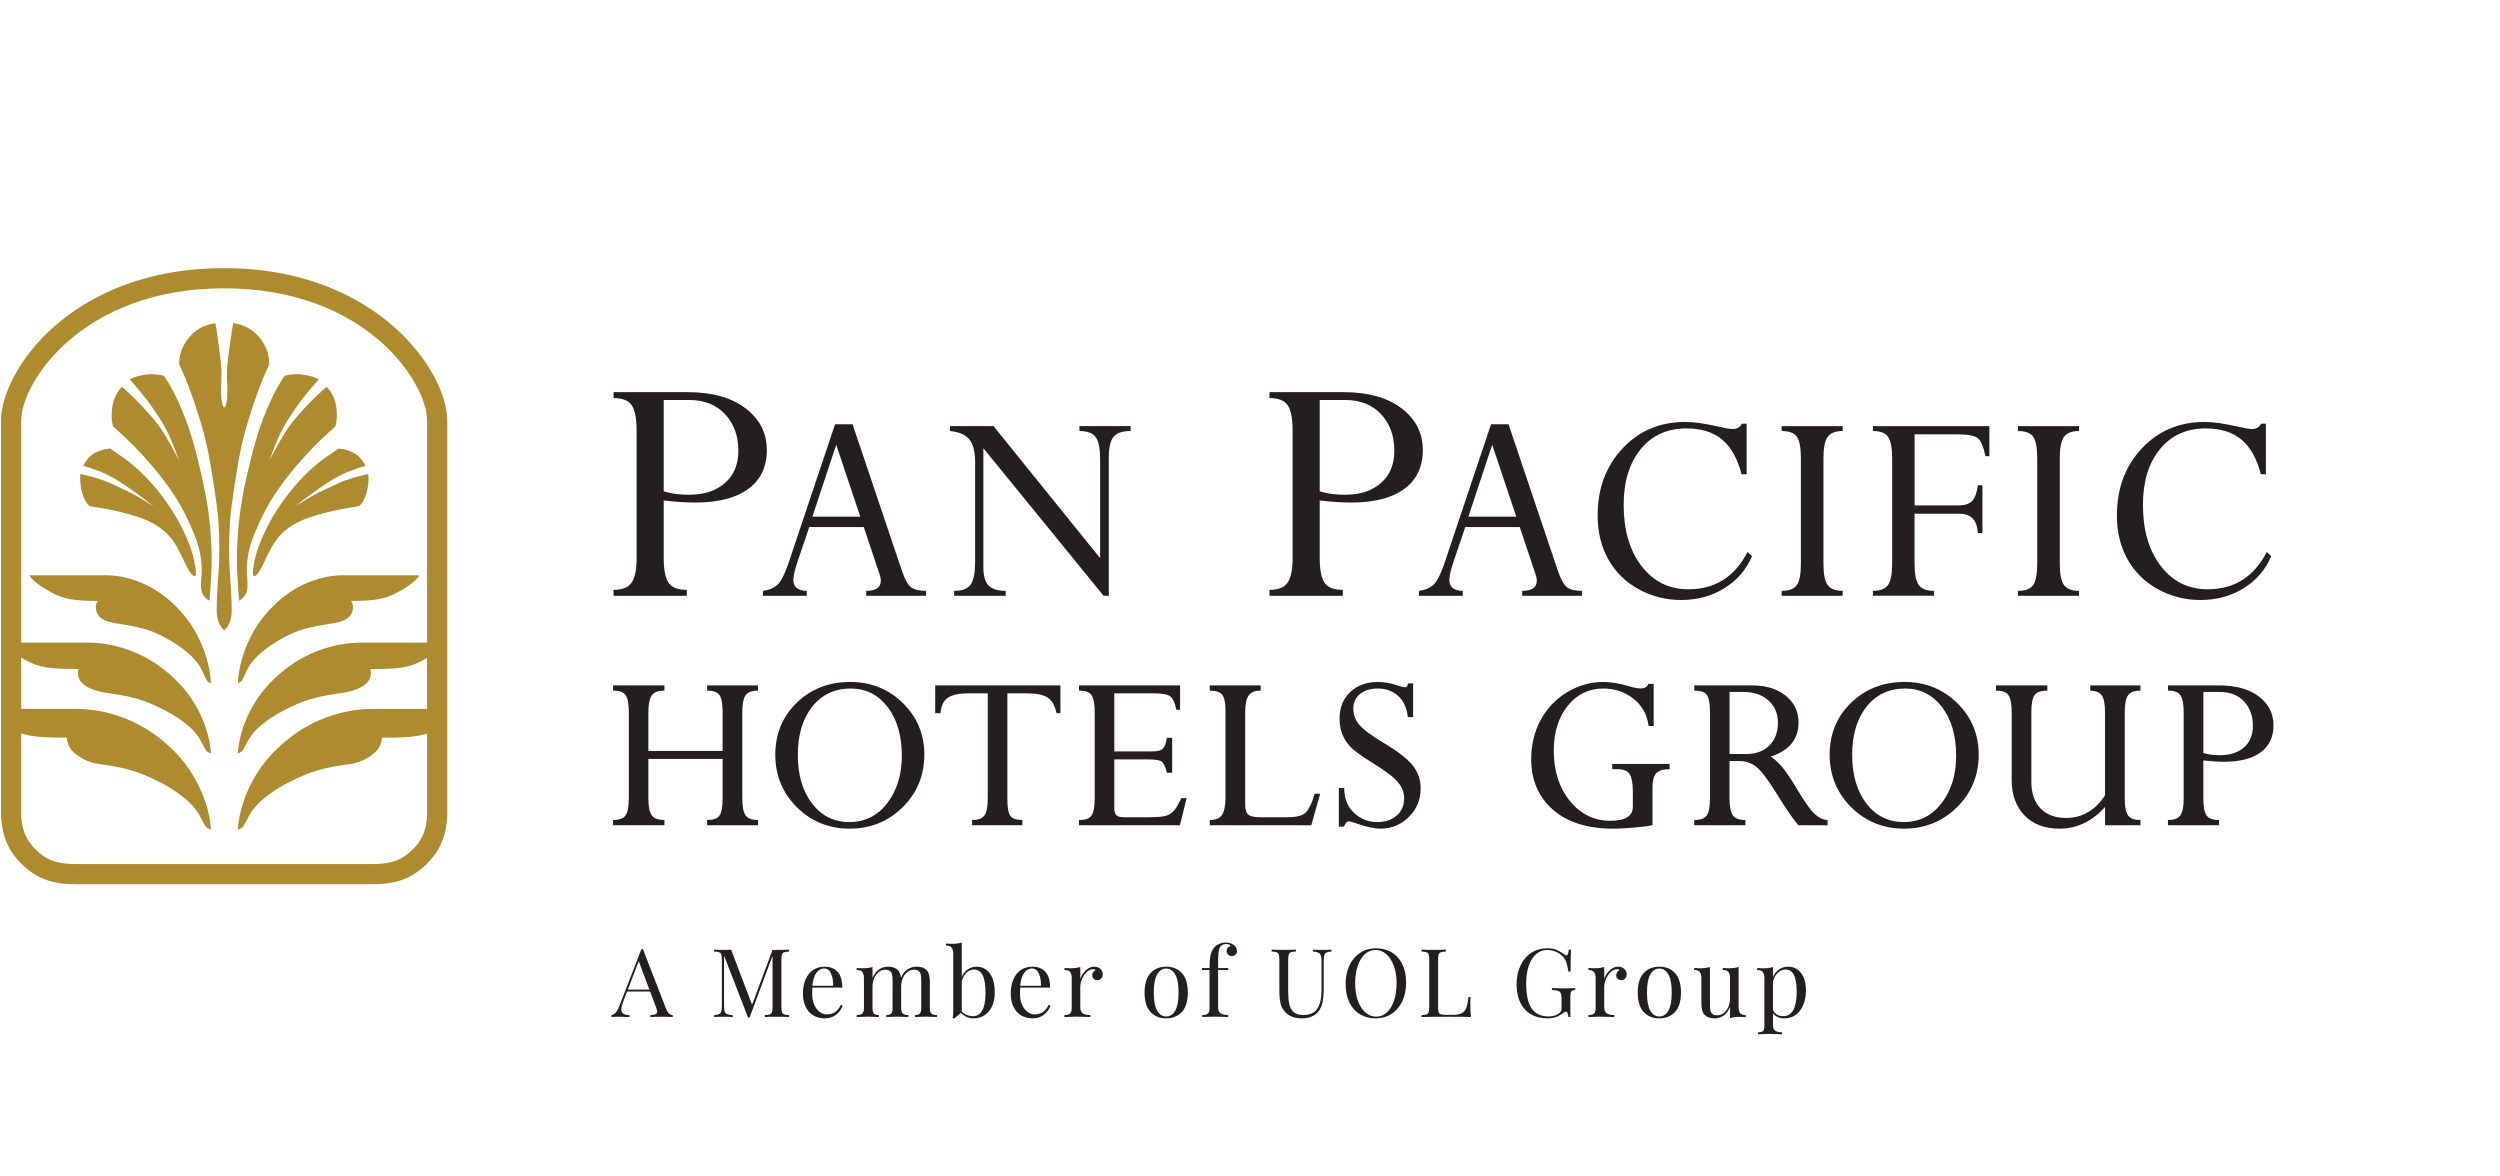 <?xml version="1.0" encoding="utf-8"?>
<!-- Generator: Adobe Illustrator 24.0.1, SVG Export Plug-In . SVG Version: 6.00 Build 0)  -->
<svg version="1.1" id="Layer_1" xmlns="http://www.w3.org/2000/svg" xmlns:xlink="http://www.w3.org/1999/xlink" x="0px" y="0px"
	 viewBox="0 0 170 80" enable-background="new 0 0 170 80" xml:space="preserve">
<g>
	<rect fill="none" width="170" height="80"/>
	<g>
		<g>
			<g>
				<path fill="#AE8B2F" d="M16.972,28.306c0.441-1.381,0.78-2.349,1.337-3.536
					c0.032-1.23-0.935-2.635-2.455-2.79c-0.109,0.577-0.411,2.708-0.418,3.172
					c-0.008,0.282,0.005,0.926,0.019,1.156c0.032,0.529-0.041,1.397-0.208,1.397
					c-0.161,0-0.24-0.868-0.208-1.397c0.014-0.23,0.027-0.874,0.02-1.156
					c-0.008-0.464-0.301-2.594-0.41-3.172c-1.52,0.155-2.495,1.56-2.464,2.79
					c0.557,1.187,0.896,2.155,1.338,3.536c0.579,1.84,0.741,2.917,1.039,4.826
					c0.271,1.774,0.354,2.644,0.351,4.382c-0.003,1.523-0.167,2.331-0.176,3.954
					c-0.013,0.321,0.05,0.71,0.207,1.004c0.087,0.169,0.181,0.294,0.302,0.377
					c0.122-0.083,0.213-0.208,0.302-0.377c0.155-0.293,0.22-0.683,0.207-1.004
					c-0.009-1.623-0.173-2.43-0.176-3.954c-0.003-1.738,0.081-2.609,0.351-4.382
					C16.23,31.223,16.392,30.146,16.972,28.306z"/>
				<path fill="#AE8B2F" d="M16.474,46.241c0.14-0.236,0.255-0.603,0.447-0.91
					c0.158-0.253,0.396-0.534,0.589-0.718c0.567-0.539,1.158-0.922,1.787-1.262
					c1.069-0.572,1.753-0.698,2.927-0.898c0.533-0.088,1.194-0.172,1.502-0.484
					c0.286-0.299,0.383-0.761,0.143-1.104c0.589,0,1.764-0.011,2.477-0.275
					c0.814-0.302,1.948-1.008,2.176-1.473h-5.148c-0.795,0-1.51,0.149-2.227,0.417
					c-0.766,0.285-1.523,0.718-2.278,1.4c-0.858,0.783-1.448,1.59-1.88,2.491
					c-0.416,0.86-0.754,1.886-0.822,3.043
					C16.27,46.432,16.393,46.376,16.474,46.241z"/>
				<path fill="#AE8B2F" d="M11.649,40.933c-0.756-0.682-1.513-1.114-2.279-1.4
					c-0.716-0.268-1.432-0.417-2.227-0.417H1.996
					c0.228,0.465,1.361,1.171,2.176,1.473c0.712,0.264,1.886,0.275,2.476,0.275
					c-0.239,0.343-0.144,0.805,0.143,1.104c0.31,0.312,0.97,0.396,1.502,0.484
					c1.174,0.201,1.859,0.327,2.926,0.898c0.631,0.34,1.221,0.723,1.788,1.262
					c0.194,0.184,0.432,0.465,0.589,0.718c0.193,0.307,0.308,0.673,0.449,0.91
					c0.08,0.135,0.203,0.191,0.303,0.226c-0.067-1.157-0.406-2.184-0.821-3.043
					C13.095,42.523,12.507,41.716,11.649,40.933z"/>
				<path fill="#AE8B2F" d="M14.231,35.301c-0.085-0.763-0.218-1.581-0.419-2.509
					c-0.208-0.936-0.434-1.892-0.698-2.796c-0.187-0.65-0.399-1.279-0.635-1.845
					c-0.453-1.142-0.914-1.995-1.331-2.591c-0.188-0.07-0.652-0.146-1.132-0.099
					c-0.42,0.043-0.857,0.15-1.198,0.337c0.25,0.27,0.471,0.537,0.696,0.803
					c0.275,0.337,0.515,0.639,0.65,0.825c0.17,0.234,0.568,0.824,0.815,1.213
					c0.656,1.043,1.076,2.383,1.198,2.664c-0.396-0.755-1.029-1.929-1.495-2.515
					c-0.02-0.027-0.099-0.126-0.13-0.162C9.375,27.189,8.286,26.305,8.286,26.305
					s-0.514,0.485-0.64,1.283c-0.072,0.454-0.086,0.983,0.051,1.417
					c0.564,0.502,1.208,1.081,1.985,1.923c0.862,0.943,1.765,2.068,2.406,3.121
					c0.329,0.567,0.631,1.146,0.872,1.7c0.184,0.41,0.343,0.799,0.464,1.165
					c0.097,0.301,0.193,0.713,0.251,1.158c0.03,0.239,0.048,0.599,0.039,0.827
					c-0.019,0.334-0.066,0.769-0.039,1.091c0.03,0.414,0.287,0.716,0.574,0.859
					c0.049-0.681,0.095-1.273,0.12-1.899c0.03-0.624,0.03-1.274,0.001-1.815
					C14.344,36.532,14.307,35.933,14.231,35.301z"/>
				<path fill="#AE8B2F" d="M16.824,39.989c0.028-0.322-0.02-0.756-0.037-1.091
					c-0.008-0.229,0.009-0.588,0.037-0.827c0.059-0.445,0.155-0.856,0.251-1.158
					c0.121-0.366,0.28-0.754,0.463-1.165c0.243-0.554,0.543-1.133,0.873-1.7
					c0.641-1.053,1.544-2.178,2.406-3.121c0.776-0.842,1.419-1.421,1.984-1.923
					c0.138-0.434,0.124-0.962,0.053-1.417c-0.128-0.798-0.641-1.283-0.641-1.283
					s-1.087,0.884-2.265,2.32c-0.031,0.037-0.112,0.135-0.13,0.162
					c-0.466,0.586-1.1,1.76-1.495,2.515c0.121-0.281,0.542-1.621,1.198-2.664
					c0.244-0.389,0.645-0.979,0.814-1.213c0.135-0.186,0.376-0.488,0.651-0.825
					c0.225-0.266,0.446-0.533,0.695-0.803c-0.34-0.187-0.778-0.294-1.197-0.337
					c-0.48-0.047-0.945,0.028-1.132,0.099c-0.417,0.597-0.877,1.449-1.331,2.591
					c-0.236,0.566-0.449,1.194-0.636,1.845c-0.263,0.904-0.489,1.86-0.698,2.796
					c-0.199,0.929-0.334,1.746-0.416,2.509c-0.077,0.632-0.114,1.231-0.141,1.833
					c-0.027,0.541-0.027,1.191,0.001,1.815c0.026,0.626,0.072,1.218,0.121,1.899
					C16.538,40.704,16.795,40.403,16.824,39.989z"/>
				<path fill="#AE8B2F" d="M6.121,34.426c0.577,0.08,1.219,0.196,1.898,0.349
					c0.685,0.157,1.455,0.388,1.894,0.576c1.096,0.466,1.686,1.089,2.105,1.815
					c0.173,0.301,0.434,0.834,0.504,0.998c0,0,0.613,1.362,0.787,0.928
					c0,0,0.041-0.143-0.013-0.473c0-0.001-0.001-0.001-0.003-0.003
					c-0.055-0.391-0.194-1.048-0.439-1.65c-0.205-0.525-0.51-1.173-0.868-1.796
					c-0.507-0.856-1.033-1.563-1.485-2.087c-0.434-0.503-1.043-1.135-1.602-1.579
					c-0.549-0.431-1.089-0.785-1.41-1.003c-0.389,0.032-0.724,0.135-1.042,0.3
					c-0.358,0.191-0.65,0.577-0.79,0.875c0.65,0.18,1.363,0.428,2.121,0.863
					c0.858,0.492,2.201,1.498,2.691,1.927c-1.196-0.81-1.846-1.094-2.798-1.53
					c-0.768-0.406-2.188-0.704-2.188-0.704c-0.077,0.195-0.008,0.898,0.104,1.285
					C5.717,33.963,5.916,34.297,6.121,34.426z"/>
				<path fill="#AE8B2F" d="M20.016,33.084c-0.453,0.524-0.98,1.231-1.486,2.087
					c-0.358,0.624-0.662,1.271-0.87,1.796c-0.244,0.602-0.381,1.259-0.439,1.65
					v0.003c-0.054,0.33-0.013,0.473-0.013,0.473
					c0.172,0.434,0.785-0.928,0.785-0.928c0.072-0.164,0.332-0.697,0.504-0.998
					c0.419-0.726,1.009-1.348,2.103-1.815c0.442-0.187,1.212-0.419,1.897-0.576
					c0.677-0.153,1.318-0.27,1.896-0.349c0.208-0.13,0.404-0.464,0.535-0.908
					c0.113-0.386,0.182-1.089,0.105-1.285c0,0-1.419,0.298-2.189,0.704
					c-0.951,0.436-1.601,0.72-2.799,1.53c0.492-0.43,1.836-1.435,2.694-1.927
					c0.758-0.435,1.469-0.683,2.121-0.863c-0.14-0.298-0.433-0.684-0.79-0.875
					c-0.318-0.165-0.652-0.268-1.042-0.3c-0.322,0.218-0.863,0.572-1.411,1.003
					C21.058,31.949,20.449,32.581,20.016,33.084z"/>
				<path fill="#AE8B2F" d="M26.651,22.105c-2.06-1.766-5.713-3.871-11.411-3.871
					c-5.75,0-9.399,2.106-11.447,3.872c-2.571,2.217-3.722,4.858-3.722,6.493
					v26.952l0.002,0.047c0.09,1.3,0.507,2.258,1.35,3.105
					c1.17,1.183,2.36,1.425,3.785,1.425H25.272c1.428,0,2.62-0.242,3.791-1.425
					c0.843-0.851,1.259-1.809,1.349-3.105l0.002-0.024V28.599
					C30.415,26.972,29.251,24.333,26.651,22.105z M28.09,57.739
					c-0.745,0.752-1.482,1.019-2.817,1.019H5.207c-1.331,0-2.067-0.267-2.812-1.02
					c-0.607-0.609-0.884-1.251-0.954-2.211v-5.656
					c0.895,0.311,2.36,0.286,3.095,0.286c0.054,0.336,0.11,0.67,0.479,1.004
					c0.388,0.344,0.939,0.672,1.619,0.774c1.489,0.222,2.365,0.363,3.724,1.003
					c0.804,0.375,1.56,0.806,2.276,1.407c0.248,0.205,0.549,0.523,0.752,0.811
					c0.244,0.337,0.393,0.745,0.569,1.006c0.103,0.149,0.261,0.214,0.393,0.249
					c-0.091-1.29-0.523-2.43-1.05-3.391c-0.551-1.005-1.299-1.911-2.396-2.78
					c-0.962-0.77-1.928-1.25-2.903-1.571c-0.907-0.299-1.819-0.464-2.834-0.464
					H1.441v-3.49c0.316,0.195,0.638,0.354,1.004,0.492
					c0.816,0.305,2.209,0.282,2.898,0.282c-0.116,0.33-0.034,0.721,0.307,1.022
					c0.356,0.326,0.995,0.514,1.615,0.606c1.369,0.205,2.175,0.337,3.423,0.924
					c0.735,0.343,1.429,0.739,2.089,1.289c0.225,0.191,0.501,0.477,0.691,0.74
					c0.221,0.315,0.36,0.687,0.522,0.927c0.091,0.139,0.237,0.199,0.358,0.229
					c-0.086-1.181-0.478-2.231-0.964-3.112c-0.506-0.92-1.191-1.751-2.198-2.555
					c-0.884-0.701-1.766-1.139-2.666-1.44c-0.833-0.271-1.669-0.422-2.603-0.422
					H1.441V28.599c0-2.56,4.104-8.993,13.798-8.993
					c9.698,0,13.804,6.434,13.804,8.993v15.1h-4.448
					c-0.93,0-1.767,0.151-2.599,0.422c-0.901,0.301-1.782,0.739-2.67,1.44
					c-1.001,0.804-1.69,1.635-2.193,2.555c-0.489,0.881-0.883,1.931-0.965,3.112
					c0.117-0.03,0.266-0.09,0.357-0.229c0.162-0.241,0.298-0.614,0.522-0.927
					c0.186-0.263,0.464-0.549,0.691-0.74c0.662-0.551,1.354-0.946,2.092-1.289
					c1.247-0.587,2.05-0.72,3.42-0.924c0.62-0.092,1.26-0.28,1.617-0.606
					c0.339-0.302,0.422-0.695,0.307-1.022c0.687,0,2.081,0.024,2.895-0.281
					c0.353-0.134,0.666-0.288,0.973-0.473v3.471h-3.691
					c-1.016,0-1.928,0.165-2.835,0.464c-0.975,0.322-1.942,0.801-2.903,1.571
					c-1.097,0.868-1.844,1.775-2.396,2.78c-0.527,0.96-0.957,2.101-1.048,3.391
					c0.131-0.036,0.291-0.1,0.392-0.249c0.176-0.261,0.326-0.67,0.569-1.006
					c0.203-0.288,0.504-0.606,0.753-0.811c0.716-0.601,1.472-1.032,2.275-1.407
					c1.36-0.64,2.235-0.781,3.725-1.003c0.68-0.103,1.231-0.43,1.617-0.774
					c0.368-0.333,0.426-0.668,0.479-1.004c0.727,0,2.165,0.025,3.063-0.275v5.645
					C28.973,56.484,28.696,57.127,28.09,57.739z"/>
			</g>
			<g>
				<g>
					<path fill="#231F20" d="M41.721,26.667h5.051c1.653,0,2.961,0.366,3.925,1.098
						c0.964,0.732,1.447,1.675,1.447,2.833c0,1.148-0.421,2.032-1.263,2.65
						c-0.842,0.618-2.05,0.926-3.624,0.926c-0.606,0-1.315-0.047-2.125-0.142
						v3.88c0,0.835,0.112,1.411,0.336,1.727c0.224,0.315,0.635,0.472,1.233,0.472
						v0.402h-4.98V40.111c0.598,0,1.009-0.165,1.233-0.496
						c0.224-0.331,0.336-0.882,0.336-1.654v-8.683c0-0.827-0.112-1.402-0.336-1.724
						c-0.224-0.323-0.635-0.485-1.233-0.485V26.667z M46.844,27.198h-1.712v6.209
						c0.465,0.157,1.035,0.236,1.712,0.236c1.038,0,1.859-0.267,2.461-0.803
						c0.601-0.535,0.903-1.267,0.903-2.195c0-0.999-0.3-1.823-0.898-2.473
						C48.712,27.523,47.89,27.198,46.844,27.198"/>
					<path fill="#231F20" d="M58.903,40.513v-0.335c0.661,0,0.992-0.23,0.992-0.69
						c0-0.131-0.029-0.279-0.088-0.444l-1.072-3.203h-3.704l-0.788,2.318
						c-0.196,0.585-0.295,1.008-0.295,1.271c0,0.486,0.305,0.736,0.912,0.749
						v0.335h-2.98v-0.335c0.427-0.059,0.758-0.2,0.995-0.423
						c0.237-0.223,0.477-0.687,0.719-1.391l3.191-9.517h1.188l3.35,9.941
						c0.196,0.585,0.401,0.963,0.615,1.133c0.213,0.171,0.556,0.256,1.029,0.256
						v0.335H58.903z M55.244,35.132h3.254l-1.636-4.889L55.244,35.132z"/>
					<path fill="#231F20" d="M73.401,29.309v-0.335h3.482v0.335
						c-0.558,0-0.945,0.132-1.161,0.394c-0.217,0.263-0.325,0.737-0.325,1.426v9.384
						H75.044L66.869,30.48v8.104c0,0.571,0.117,0.979,0.35,1.225
						c0.233,0.247,0.621,0.369,1.166,0.369v0.335h-3.502V40.178
						c0.557,0,0.933-0.146,1.131-0.438c0.197-0.292,0.295-0.805,0.295-1.541
						v-6.754c0-0.729-0.133-1.251-0.399-1.57c-0.265-0.318-0.703-0.507-1.313-0.566
						v-0.335h2.962l7.249,8.981v-6.748c0-0.708-0.1-1.202-0.3-1.48
						C74.307,29.448,73.939,29.309,73.401,29.309"/>
					<path fill="#231F20" d="M86.328,26.667h5.052c1.652,0,2.96,0.366,3.925,1.098
						c0.964,0.732,1.446,1.675,1.446,2.833c0,1.148-0.421,2.032-1.263,2.65
						c-0.842,0.618-2.049,0.926-3.623,0.926c-0.606,0-1.315-0.047-2.125-0.142
						v3.88c0,0.835,0.112,1.411,0.335,1.727c0.225,0.315,0.636,0.472,1.234,0.472
						v0.402h-4.981V40.111c0.598,0,1.009-0.165,1.233-0.496
						c0.225-0.331,0.336-0.882,0.336-1.654v-8.683
						c0-0.827-0.112-1.402-0.336-1.724c-0.224-0.323-0.635-0.485-1.233-0.485V26.667
						z M91.451,27.198h-1.711v6.209c0.464,0.157,1.035,0.236,1.711,0.236
						c1.038,0,1.859-0.267,2.461-0.803c0.601-0.535,0.903-1.267,0.903-2.195
						c0-0.999-0.3-1.823-0.897-2.473C93.32,27.523,92.498,27.198,91.451,27.198"/>
					<path fill="#231F20" d="M103.51,40.513v-0.335c0.662,0,0.992-0.23,0.992-0.69
						c0-0.131-0.029-0.279-0.088-0.444l-1.072-3.203H99.638l-0.787,2.318
						c-0.197,0.585-0.295,1.008-0.295,1.271c0,0.486,0.304,0.736,0.912,0.749v0.335
						h-2.98v-0.335c0.426-0.059,0.758-0.2,0.994-0.423
						c0.237-0.223,0.477-0.687,0.719-1.391l3.19-9.517h1.188l3.35,9.941
						c0.197,0.585,0.401,0.963,0.615,1.133c0.214,0.171,0.557,0.256,1.03,0.256
						v0.335H103.51z M99.851,35.132h3.255l-1.637-4.889L99.851,35.132z"/>
					<path fill="#231F20" d="M118.772,28.807v3.443h-0.345
						c-0.275-1.068-0.716-1.855-1.323-2.36c-0.606-0.505-1.415-0.757-2.424-0.757
						c-1.311,0-2.351,0.472-3.118,1.416c-0.768,0.945-1.152,2.204-1.152,3.777
						c0,1.725,0.405,3.113,1.215,4.166c0.81,1.052,1.87,1.579,3.183,1.579
						c1.816,0,3.157-0.846,4.022-2.537l0.305,0.285
						c-0.387,0.918-1.012,1.644-1.874,2.179c-0.863,0.534-1.844,0.802-2.946,0.802
						c-1.042,0-2.008-0.246-2.897-0.738c-0.889-0.492-1.574-1.169-2.056-2.031
						c-0.482-0.863-0.723-1.854-0.723-2.976c0-1.836,0.564-3.356,1.692-4.559
						c1.127-1.203,2.551-1.804,4.269-1.804c0.577,0,1.308,0.102,2.193,0.305
						c0.499,0.118,0.843,0.177,1.033,0.177c0.295,0,0.501-0.121,0.62-0.364H118.772z"
						/>
					<path fill="#231F20" d="M125.303,28.974v0.335c-0.491,0-0.833,0.135-1.023,0.404
						c-0.19,0.27-0.285,0.748-0.285,1.437v7.197
						c0,0.689,0.095,1.167,0.285,1.433c0.19,0.265,0.532,0.399,1.023,0.399v0.334
						h-4.151v-0.334c0.505,0,0.849-0.131,1.033-0.394
						c0.183-0.262,0.275-0.742,0.275-1.437v-7.197c0-0.709-0.091-1.193-0.271-1.452
						c-0.18-0.26-0.526-0.389-1.037-0.389v-0.335H125.303z"/>
					<path fill="#231F20" d="M133.24,34.935h-3.05v3.41c0,0.69,0.095,1.168,0.286,1.434
						c0.19,0.266,0.534,0.399,1.033,0.399v0.334h-4.151v-0.334
						c0.498,0,0.84-0.133,1.028-0.399c0.187-0.266,0.28-0.743,0.28-1.432v-7.197
						c0-0.696-0.091-1.176-0.275-1.442c-0.184-0.266-0.528-0.399-1.032-0.399v-0.334
						h7.918v2.046h-0.266c-0.124-0.61-0.288-1.01-0.491-1.2
						s-0.665-0.285-1.386-0.285h-2.942v4.83h3.01
						c0.406,0,0.708-0.103,0.905-0.31c0.197-0.207,0.325-0.559,0.384-1.058h0.315
						v3.246h-0.315C134.45,35.371,134.033,34.935,133.24,34.935"/>
					<path fill="#231F20" d="M141.373,28.974v0.335c-0.491,0-0.832,0.135-1.023,0.404
						c-0.191,0.27-0.285,0.748-0.285,1.437v7.197c0,0.689,0.094,1.167,0.285,1.433
						c0.19,0.265,0.531,0.399,1.023,0.399v0.334h-4.151v-0.334
						c0.505,0,0.849-0.131,1.033-0.394c0.183-0.262,0.275-0.742,0.275-1.437
						v-7.197c0-0.709-0.09-1.193-0.271-1.452
						c-0.18-0.26-0.526-0.389-1.037-0.389v-0.335H141.373z"/>
					<path fill="#231F20" d="M154.082,28.807v3.443h-0.345
						c-0.275-1.068-0.716-1.855-1.323-2.36c-0.606-0.505-1.415-0.757-2.424-0.757
						c-1.311,0-2.351,0.472-3.118,1.416c-0.768,0.945-1.152,2.204-1.152,3.777
						c0,1.725,0.405,3.113,1.215,4.166c0.81,1.052,1.87,1.579,3.183,1.579
						c1.816,0,3.157-0.846,4.022-2.537l0.305,0.285
						c-0.387,0.918-1.012,1.644-1.874,2.179c-0.863,0.534-1.844,0.802-2.946,0.802
						c-1.042,0-2.008-0.246-2.897-0.738c-0.889-0.492-1.574-1.169-2.056-2.031
						s-0.723-1.854-0.723-2.976c0-1.836,0.564-3.356,1.692-4.559
						c1.127-1.203,2.551-1.804,4.269-1.804c0.577,0,1.308,0.102,2.193,0.305
						c0.499,0.118,0.843,0.177,1.033,0.177c0.295,0,0.501-0.121,0.62-0.364H154.082z"
						/>
				</g>
				<g>
					<path fill="#231F20" d="M48.085,46.964h0.043c0.39,0,0.658,0.101,0.796,0.299
						c0.141,0.203,0.213,0.594,0.213,1.161v2.641h-5.048v-2.641
						c0-0.535,0.077-0.917,0.229-1.137c0.149-0.214,0.425-0.323,0.821-0.323h0.043
						v-0.359h-3.492v0.359h0.043c0.391,0,0.661,0.101,0.805,0.3
						c0.147,0.203,0.221,0.594,0.221,1.161v5.878c0,0.541-0.073,0.924-0.218,1.138
						c-0.141,0.209-0.413,0.315-0.808,0.315h-0.043v0.359h3.492v-0.359h-0.043
						c-0.396,0-0.672-0.105-0.821-0.312c-0.152-0.211-0.229-0.596-0.229-1.142
						v-2.694h5.048v2.694c0,0.552-0.069,0.938-0.206,1.148
						c-0.133,0.203-0.403,0.307-0.804,0.307h-0.043v0.359h3.46v-0.359H51.503
						c-0.385,0-0.655-0.104-0.801-0.308c-0.149-0.208-0.225-0.594-0.225-1.145
						v-5.878c0-0.551,0.076-0.938,0.225-1.149c0.146-0.207,0.415-0.312,0.801-0.312
						h0.043v-0.359h-3.46V46.964z"/>
					<path fill="#231F20" d="M57.815,46.372c-1.446,0-2.669,0.476-3.637,1.414
						c-0.968,0.939-1.459,2.126-1.459,3.53c0,1.403,0.493,2.606,1.467,3.574
						c0.973,0.968,2.181,1.459,3.59,1.459c1.414,0,2.627-0.491,3.605-1.459
						c0.979-0.968,1.475-2.17,1.475-3.574c0-1.377-0.492-2.558-1.463-3.51
						C60.422,46.855,59.218,46.372,57.815,46.372z M61.324,51.396
						c0,1.281-0.334,2.364-0.991,3.22c-0.655,0.853-1.521,1.285-2.573,1.285
						c-1.042,0-1.895-0.423-2.537-1.257c-0.645-0.837-0.971-1.951-0.971-3.312
						c0-1.36,0.331-2.465,0.983-3.284c0.65-0.816,1.529-1.229,2.614-1.229
						c1.02,0,1.863,0.42,2.505,1.249C60.997,48.9,61.324,50.02,61.324,51.396z"/>
					<path fill="#231F20" d="M63.593,48.499h0.364l0.003-0.04
						c0.036-0.466,0.199-0.804,0.484-1.005c0.289-0.203,0.76-0.306,1.402-0.306
						h1.323v7.155c0,0.53-0.073,0.911-0.216,1.131
						c-0.14,0.214-0.412,0.322-0.809,0.322h-0.043v0.359h3.42v-0.359h-0.043
						c-0.385,0-0.646-0.094-0.776-0.279c-0.133-0.19-0.201-0.569-0.201-1.125
						v-7.203h1.387c0.594,0,1.045,0.094,1.339,0.279
						c0.291,0.183,0.497,0.532,0.612,1.038l0.008,0.033h0.262v-1.893h-8.514V48.499
						z"/>
					<path fill="#231F20" d="M80.317,54.295c-0.174,0.385-0.339,0.667-0.491,0.837
						c-0.149,0.167-0.334,0.283-0.55,0.345c-0.22,0.063-0.627,0.095-1.21,0.095
						h-1.647c-0.24,0-0.409-0.045-0.505-0.133
						c-0.095-0.088-0.143-0.245-0.143-0.467v-3.332h2.295
						c0.476,0,0.787,0.049,0.923,0.145c0.135,0.095,0.254,0.341,0.353,0.731
						l0.008,0.032h0.357v-2.376h-0.36l-0.006,0.036
						c-0.057,0.348-0.149,0.586-0.273,0.707c-0.122,0.12-0.36,0.181-0.705,0.181
						h-2.592v-3.948h2.673c0.587,0,0.971,0.071,1.142,0.211
						c0.171,0.14,0.305,0.434,0.399,0.872l0.007,0.034h0.254v-1.66h-6.875v0.359
						h0.043c0.396,0,0.668,0.102,0.808,0.303c0.144,0.206,0.217,0.596,0.217,1.158
						v5.895c0,0.541-0.071,0.921-0.21,1.13
						c-0.135,0.203-0.41,0.307-0.816,0.307h-0.043v0.359h6.866l0.455-1.845h-0.364
						L80.317,54.295z"/>
					<path fill="#231F20" d="M89.394,54.003c-0.2,0.653-0.415,1.083-0.638,1.278
						c-0.221,0.193-0.62,0.291-1.185,0.291h-1.872
						c-0.405,0-0.681-0.061-0.82-0.182c-0.137-0.119-0.206-0.349-0.206-0.683v-6.299
						c0-0.519,0.08-0.894,0.237-1.116c0.154-0.217,0.414-0.327,0.772-0.327h0.043
						v-0.359h-3.46v0.359h0.043c0.391,0,0.662,0.096,0.805,0.285
						c0.146,0.192,0.22,0.542,0.22,1.04v5.935c0,0.557-0.08,0.957-0.238,1.19
						c-0.154,0.228-0.419,0.343-0.788,0.343h-0.043v0.359h6.905l0.603-2.143h-0.369
						L89.394,54.003z"/>
					<path fill="#231F20" d="M94.062,50.5c-0.849-0.509-1.407-0.93-1.66-1.251
						c-0.25-0.317-0.376-0.673-0.376-1.058c0-0.413,0.151-0.748,0.45-0.995
						c0.301-0.249,0.706-0.376,1.202-0.376c0.559,0,1.03,0.169,1.397,0.503
						c0.368,0.334,0.586,0.806,0.649,1.403l0.004,0.038h0.363v-2.295h-0.34
						l-0.009,0.031c-0.038,0.132-0.064,0.182-0.08,0.201
						c-0.018,0.022-0.059,0.033-0.12,0.033c-0.086,0-0.244-0.037-0.468-0.11
						c-0.495-0.167-0.959-0.251-1.38-0.251c-0.768,0-1.402,0.231-1.881,0.687
						c-0.481,0.456-0.724,1.059-0.724,1.792c0,0.379,0.06,0.731,0.179,1.048
						c0.119,0.317,0.306,0.613,0.555,0.878c0.247,0.264,0.745,0.628,1.48,1.082
						c0.893,0.545,1.487,0.995,1.765,1.338c0.276,0.339,0.416,0.698,0.416,1.066
						c0,0.494-0.169,0.895-0.503,1.19c-0.335,0.297-0.788,0.448-1.347,0.448
						c-0.59,0-1.113-0.21-1.555-0.623c-0.441-0.413-0.667-0.97-0.672-1.656
						l-0-0.043h-0.367v2.633h0.354l0.01-0.029
						c0.079-0.221,0.186-0.333,0.321-0.333c0.048,0,0.175,0.025,0.507,0.142
						c0.665,0.236,1.22,0.356,1.651,0.356c0.746,0,1.394-0.269,1.923-0.8
						c0.53-0.531,0.799-1.179,0.799-1.926c0-0.58-0.176-1.102-0.523-1.553
						C95.738,51.623,95.058,51.095,94.062,50.5z"/>
					<path fill="#231F20" d="M109.635,52.307h0.404c0.369,0,0.628,0.11,0.772,0.327
						c0.147,0.223,0.222,0.624,0.222,1.192v1.023c0,0.648-0.504,0.964-1.54,0.964
						c-1.095,0-2.018-0.454-2.743-1.35c-0.727-0.899-1.095-2.046-1.095-3.412
						c0-1.243,0.319-2.271,0.947-3.054c0.626-0.781,1.439-1.177,2.417-1.177
						c0.779,0,1.469,0.231,2.05,0.686c0.58,0.454,0.927,1.068,1.032,1.824
						l0.005,0.037h0.345v-2.866h-0.369l-0.011,0.027
						c-0.079,0.193-0.24,0.287-0.491,0.287c-0.199,0-0.492-0.056-0.871-0.167
						c-0.607-0.183-1.176-0.275-1.692-0.275c-0.861,0-1.686,0.235-2.453,0.697
						c-0.766,0.463-1.372,1.098-1.799,1.888c-0.427,0.79-0.644,1.689-0.644,2.672
						c0,1.41,0.495,2.561,1.473,3.423c0.976,0.86,2.354,1.296,4.098,1.296
						c0.33,0,0.803-0.024,1.405-0.073c0.602-0.048,1.02-0.103,1.241-0.162
						l0.032-0.008v-2.569c0-0.453,0.087-0.775,0.257-0.957
						c0.17-0.181,0.461-0.272,0.865-0.272h0.043v-0.359h-3.902V52.307z"/>
					<path fill="#231F20" d="M123.399,55.352c-0.273-0.252-0.66-0.792-1.148-1.605
						c-0.438-0.739-0.799-1.275-1.07-1.595c-0.249-0.292-0.506-0.53-0.767-0.709
						c1.253-0.399,1.888-1.182,1.888-2.328c0-0.728-0.293-1.335-0.872-1.805
						c-0.576-0.468-1.354-0.705-2.313-0.705h-3.907v0.359h0.043
						c0.406,0,0.681,0.101,0.816,0.299c0.139,0.204,0.209,0.584,0.209,1.13v5.911
						c0,0.546-0.072,0.931-0.214,1.142c-0.138,0.206-0.411,0.311-0.812,0.311
						h-0.043v0.359h3.476v-0.359h-0.043c-0.385,0-0.656-0.105-0.805-0.312
						c-0.152-0.211-0.229-0.596-0.229-1.142v-2.549h0.72
						c0.401,0,0.771,0.132,1.102,0.393c0.335,0.264,0.806,0.886,1.4,1.848
						c0.561,0.921,1.046,1.629,1.442,2.106l0.013,0.015h1.991v-0.356l-0.04-0.003
						C123.95,55.736,123.668,55.6,123.399,55.352z M120.898,49.147
						c0,0.639-0.194,1.158-0.578,1.545c-0.383,0.386-0.921,0.582-1.597,0.582h-1.114
						v-4.221h0.945c0.704,0,1.276,0.195,1.703,0.579
						C120.682,48.015,120.898,48.525,120.898,49.147z"/>
					<path fill="#231F20" d="M129.511,46.372c-1.446,0-2.669,0.476-3.637,1.414
						c-0.968,0.939-1.459,2.126-1.459,3.53c0,1.403,0.493,2.606,1.467,3.574
						c0.973,0.968,2.181,1.459,3.59,1.459c1.414,0,2.627-0.491,3.605-1.459
						c0.979-0.968,1.475-2.17,1.475-3.574c0-1.377-0.492-2.558-1.463-3.51
						C132.118,46.855,130.914,46.372,129.511,46.372z M133.019,51.396
						c0,1.281-0.334,2.364-0.991,3.22c-0.655,0.853-1.521,1.285-2.573,1.285
						c-1.042,0-1.895-0.423-2.537-1.257c-0.645-0.837-0.971-1.952-0.971-3.312
						c0-1.36,0.331-2.465,0.983-3.284c0.65-0.816,1.529-1.229,2.614-1.229
						c1.02,0,1.863,0.42,2.505,1.249C132.693,48.9,133.019,50.02,133.019,51.396z
						"/>
					<path fill="#231F20" d="M142.136,46.962l0.041,0.002
						c0.359,0.015,0.611,0.127,0.75,0.331c0.142,0.209,0.214,0.588,0.214,1.129
						v5.66c-0.663,1.02-1.554,1.537-2.649,1.537c-0.74,0-1.324-0.219-1.737-0.65
						c-0.413-0.432-0.623-1.034-0.623-1.79v-4.772
						c0-0.551,0.073-0.935,0.217-1.14c0.141-0.201,0.418-0.303,0.825-0.303h0.043
						v-0.359h-3.492v0.359h0.043c0.401,0,0.674,0.104,0.812,0.31
						c0.142,0.211,0.214,0.598,0.214,1.149v4.636c0,0.982,0.292,1.784,0.868,2.384
						c0.576,0.601,1.377,0.905,2.381,0.905c1.184,0,2.226-0.498,3.099-1.479v1.246
						h2.408v-0.359h-0.043c-0.39,0-0.661-0.106-0.804-0.315
						c-0.147-0.214-0.221-0.597-0.221-1.138v-5.878c0-0.551,0.076-0.938,0.225-1.149
						c0.146-0.207,0.415-0.312,0.801-0.312h0.043v-0.359h-3.412V46.962z"/>
					<path fill="#231F20" d="M153.6,47.361c-0.661-0.502-1.568-0.756-2.697-0.756h-3.482
						v0.359h0.043c0.39,0,0.661,0.105,0.804,0.311
						c0.147,0.211,0.221,0.598,0.221,1.15v5.911c0,0.514-0.074,0.885-0.222,1.102
						c-0.143,0.212-0.414,0.319-0.804,0.319h-0.043v0.359h3.476v-0.359h-0.043
						c-0.391,0-0.661-0.102-0.805-0.304c-0.147-0.206-0.221-0.593-0.221-1.151v-2.592
						c0.531,0.061,1.003,0.091,1.403,0.091c1.076,0,1.914-0.215,2.492-0.639
						c0.582-0.427,0.877-1.046,0.877-1.838
						C154.601,48.526,154.264,47.865,153.6,47.361z M153.198,49.356
						c0,0.616-0.202,1.108-0.6,1.462c-0.4,0.355-0.954,0.536-1.647,0.536
						c-0.44,0-0.817-0.05-1.122-0.149v-4.152h1.122
						c0.697,0,1.251,0.218,1.648,0.649C152.996,48.133,153.198,48.69,153.198,49.356z
						"/>
				</g>
			</g>
		</g>
	</g>
	<g>
		<path fill="#231F20" d="M45.746,69.029v0.13c-0.173-0.013-0.404-0.02-0.693-0.02
			c-0.371,0-0.648,0.007-0.829,0.02v-0.13c0.164-0.009,0.282-0.029,0.353-0.061
			c0.071-0.033,0.107-0.092,0.107-0.178c0-0.073-0.026-0.175-0.078-0.304
			l-0.395-1.062h-1.567l-0.265,0.686c-0.086,0.233-0.13,0.41-0.13,0.531
			c0,0.134,0.046,0.231,0.139,0.291c0.093,0.061,0.234,0.093,0.424,0.097v0.13
			c-0.246-0.013-0.494-0.02-0.745-0.02c-0.194,0-0.356,0.007-0.486,0.02v-0.13
			c0.216-0.052,0.386-0.24,0.512-0.564l1.522-3.925h0.104l1.58,4.074
			C45.403,68.883,45.552,69.021,45.746,69.029z M44.159,67.294l-0.725-1.937
			l-0.738,1.937H44.159z"/>
		<path fill="#231F20" d="M53.32,64.755c-0.071,0.026-0.12,0.076-0.146,0.149
			c-0.026,0.073-0.039,0.192-0.039,0.356v3.212c0,0.164,0.013,0.283,0.039,0.356
			c0.026,0.073,0.075,0.123,0.146,0.149c0.071,0.026,0.184,0.043,0.34,0.052
			v0.13c-0.199-0.013-0.473-0.02-0.823-0.02c-0.372,0-0.648,0.007-0.829,0.02
			v-0.13c0.155-0.009,0.269-0.026,0.34-0.052
			c0.071-0.026,0.12-0.076,0.146-0.149c0.026-0.073,0.039-0.192,0.039-0.356
			v-3.472l-1.561,4.191h-0.104l-1.632-4.204v3.42c0,0.168,0.014,0.294,0.042,0.376
			c0.028,0.082,0.083,0.141,0.165,0.178c0.082,0.037,0.209,0.059,0.382,0.068
			v0.13c-0.155-0.013-0.376-0.02-0.661-0.02c-0.259,0-0.46,0.007-0.602,0.02
			v-0.13c0.151-0.009,0.263-0.031,0.337-0.068
			c0.073-0.037,0.123-0.097,0.149-0.181s0.039-0.208,0.039-0.372v-3.148
			c0-0.164-0.013-0.283-0.039-0.356c-0.026-0.073-0.075-0.123-0.146-0.149
			c-0.071-0.026-0.184-0.043-0.34-0.052v-0.13
			c0.143,0.013,0.343,0.02,0.602,0.02c0.225,0,0.408-0.007,0.551-0.02
			l1.425,3.75l1.392-3.73h0.304c0.35,0,0.624-0.007,0.823-0.02v0.13
			C53.505,64.712,53.391,64.729,53.32,64.755z"/>
		<path fill="#231F20" d="M57.3,68.382c-0.078,0.237-0.223,0.441-0.437,0.612
			c-0.214,0.17-0.472,0.256-0.774,0.256c-0.307,0-0.572-0.07-0.797-0.211
			c-0.225-0.14-0.396-0.337-0.515-0.589c-0.119-0.252-0.178-0.545-0.178-0.877
			c0-0.376,0.061-0.702,0.181-0.978c0.121-0.276,0.291-0.489,0.512-0.638
			c0.22-0.149,0.477-0.223,0.771-0.223c0.389,0,0.688,0.118,0.897,0.353
			c0.209,0.236,0.314,0.593,0.314,1.072h-2.027
			c-0.013,0.121-0.019,0.259-0.019,0.415c0,0.285,0.046,0.533,0.139,0.745
			c0.093,0.212,0.216,0.375,0.369,0.489s0.314,0.172,0.482,0.172
			c0.207,0,0.391-0.05,0.551-0.149c0.16-0.099,0.294-0.265,0.402-0.499
			L57.3,68.382z M55.512,66.154c-0.147,0.199-0.237,0.492-0.272,0.881h1.412
			c0.009-0.337-0.04-0.617-0.146-0.842c-0.106-0.224-0.262-0.337-0.47-0.337
			C55.834,65.856,55.659,65.955,55.512,66.154z"/>
		<path fill="#231F20" d="M63.336,68.922c0.073,0.067,0.201,0.1,0.382,0.1v0.136
			c-0.397-0.017-0.656-0.026-0.777-0.026c-0.121,0-0.363,0.009-0.725,0.026v-0.136
			c0.16,0,0.271-0.033,0.334-0.1c0.062-0.067,0.094-0.189,0.094-0.366v-1.872
			c0-0.164-0.01-0.297-0.029-0.398c-0.019-0.102-0.065-0.185-0.136-0.249
			c-0.071-0.065-0.18-0.097-0.327-0.097c-0.164,0-0.313,0.052-0.447,0.155
			c-0.134,0.104-0.239,0.245-0.314,0.424c-0.076,0.179-0.113,0.377-0.113,0.593
			v1.444c0,0.177,0.037,0.299,0.11,0.366c0.073,0.067,0.201,0.1,0.382,0.1
			v0.136c-0.397-0.017-0.656-0.026-0.777-0.026c-0.121,0-0.363,0.009-0.725,0.026
			v-0.136c0.16,0,0.271-0.033,0.334-0.1c0.062-0.067,0.094-0.189,0.094-0.366
			v-1.872c0-0.164-0.01-0.297-0.029-0.398c-0.019-0.102-0.065-0.185-0.136-0.249
			c-0.071-0.065-0.18-0.097-0.327-0.097c-0.164,0-0.313,0.052-0.447,0.155
			c-0.134,0.104-0.239,0.246-0.314,0.427c-0.076,0.181-0.113,0.38-0.113,0.596
			v1.438c0,0.177,0.031,0.299,0.094,0.366c0.062,0.067,0.174,0.1,0.334,0.1
			v0.136c-0.363-0.017-0.604-0.026-0.725-0.026c-0.121,0-0.38,0.009-0.777,0.026
			v-0.136c0.181,0,0.309-0.033,0.382-0.1c0.073-0.067,0.11-0.189,0.11-0.366
			v-2.027c0-0.198-0.037-0.343-0.11-0.434c-0.073-0.091-0.201-0.136-0.382-0.136
			v-0.136c0.138,0.013,0.272,0.02,0.402,0.02c0.272,0,0.496-0.03,0.674-0.091
			v0.764c0.104-0.267,0.25-0.465,0.44-0.592
			c0.19-0.127,0.397-0.191,0.622-0.191c0.294,0,0.518,0.082,0.674,0.246
			c0.108,0.112,0.175,0.285,0.201,0.518c0.108-0.272,0.257-0.467,0.447-0.586
			c0.19-0.119,0.399-0.178,0.628-0.178c0.294,0,0.518,0.082,0.674,0.246
			c0.078,0.086,0.133,0.196,0.165,0.33c0.032,0.134,0.048,0.307,0.048,0.518
			v1.729C63.226,68.734,63.263,68.856,63.336,68.922z"/>
		<path fill="#231F20" d="M67.303,66.186c0.227,0.302,0.34,0.738,0.34,1.308
			c0,0.376-0.065,0.695-0.194,0.959c-0.13,0.264-0.303,0.462-0.521,0.596
			c-0.218,0.134-0.461,0.201-0.729,0.201c-0.16,0-0.314-0.032-0.463-0.097
			c-0.149-0.065-0.279-0.158-0.392-0.278l-0.46,0.389l-0.11-0.045
			c0.03-0.108,0.045-0.233,0.045-0.376v-3.976c0-0.198-0.037-0.343-0.11-0.434
			c-0.073-0.091-0.201-0.136-0.382-0.136v-0.136
			c0.138,0.013,0.272,0.019,0.402,0.019c0.272,0,0.496-0.03,0.673-0.091v2.338
			c0.095-0.22,0.232-0.391,0.411-0.512c0.179-0.121,0.379-0.181,0.599-0.181
			C66.779,65.733,67.076,65.884,67.303,66.186z M66.798,68.709
			c0.145-0.261,0.217-0.666,0.217-1.214c0-0.526-0.065-0.92-0.194-1.179
			s-0.328-0.389-0.596-0.389c-0.181,0-0.348,0.07-0.499,0.21
			c-0.151,0.14-0.259,0.338-0.324,0.593v2.053
			c0.099,0.104,0.214,0.183,0.343,0.236s0.263,0.081,0.401,0.081
			C66.436,69.1,66.653,68.97,66.798,68.709z"/>
		<path fill="#231F20" d="M71.432,68.382c-0.078,0.237-0.223,0.441-0.437,0.612
			c-0.214,0.17-0.472,0.256-0.774,0.256c-0.307,0-0.572-0.07-0.797-0.211
			s-0.396-0.337-0.515-0.589c-0.119-0.252-0.178-0.545-0.178-0.877
			c0-0.376,0.061-0.702,0.181-0.978c0.121-0.276,0.291-0.489,0.512-0.638
			c0.22-0.149,0.477-0.223,0.771-0.223c0.389,0,0.688,0.118,0.897,0.353
			c0.209,0.236,0.314,0.593,0.314,1.072h-2.027
			c-0.013,0.121-0.019,0.259-0.019,0.415c0,0.285,0.046,0.533,0.139,0.745
			c0.093,0.212,0.216,0.375,0.369,0.489c0.153,0.114,0.314,0.172,0.482,0.172
			c0.207,0,0.391-0.05,0.551-0.149c0.16-0.099,0.294-0.265,0.402-0.499
			L71.432,68.382z M69.644,66.154c-0.147,0.199-0.237,0.492-0.272,0.881h1.412
			c0.009-0.337-0.04-0.617-0.146-0.842c-0.106-0.224-0.262-0.337-0.47-0.337
			C69.966,65.856,69.791,65.955,69.644,66.154z"/>
		<path fill="#231F20" d="M74.822,65.882c0.11,0.099,0.165,0.22,0.165,0.363
			c0,0.112-0.033,0.208-0.1,0.288c-0.067,0.08-0.157,0.12-0.269,0.12
			c-0.095,0-0.176-0.03-0.243-0.091c-0.067-0.061-0.1-0.142-0.1-0.246
			c0-0.142,0.073-0.259,0.22-0.35c-0.03-0.043-0.076-0.065-0.136-0.065
			c-0.169,0-0.322,0.066-0.46,0.198c-0.138,0.132-0.246,0.293-0.324,0.482
			c-0.078,0.19-0.117,0.369-0.117,0.538v1.373c0,0.199,0.057,0.337,0.172,0.414
			s0.286,0.117,0.515,0.117v0.136l-0.155-0.007
			c-0.44-0.013-0.721-0.019-0.842-0.019c-0.112,0-0.367,0.009-0.764,0.026v-0.136
			c0.181,0,0.309-0.033,0.382-0.1c0.073-0.067,0.11-0.189,0.11-0.366v-2.027
			c0-0.198-0.037-0.343-0.11-0.434c-0.073-0.091-0.201-0.136-0.382-0.136v-0.136
			c0.138,0.013,0.272,0.02,0.402,0.02c0.272,0,0.496-0.03,0.674-0.091v0.81
			c0.078-0.216,0.202-0.408,0.372-0.576c0.17-0.168,0.359-0.253,0.567-0.253
			C74.571,65.733,74.712,65.782,74.822,65.882z"/>
		<path fill="#231F20" d="M80.366,66.17c0.27,0.292,0.405,0.733,0.405,1.324
			c0,0.592-0.135,1.032-0.405,1.321c-0.27,0.289-0.625,0.434-1.065,0.434
			c-0.44,0-0.796-0.145-1.065-0.434c-0.27-0.289-0.405-0.729-0.405-1.321
			c0-0.591,0.135-1.033,0.405-1.324s0.625-0.437,1.065-0.437
			C79.741,65.733,80.096,65.878,80.366,66.17z M78.685,66.261
			c-0.151,0.266-0.227,0.677-0.227,1.234c0,0.557,0.075,0.967,0.227,1.231
			c0.151,0.264,0.356,0.395,0.615,0.395c0.259,0,0.464-0.132,0.615-0.395
			c0.151-0.263,0.227-0.673,0.227-1.231c0-0.557-0.076-0.968-0.227-1.234
			c-0.151-0.266-0.356-0.398-0.615-0.398C79.042,65.862,78.837,65.995,78.685,66.261z"
			/>
		<path fill="#231F20" d="M83.912,64.269c0.134,0.108,0.201,0.242,0.201,0.402
			c0,0.099-0.033,0.181-0.097,0.246c-0.065,0.065-0.147,0.097-0.246,0.097
			s-0.183-0.031-0.253-0.094c-0.069-0.063-0.104-0.148-0.104-0.256
			c0-0.091,0.025-0.164,0.075-0.22c0.049-0.056,0.115-0.093,0.198-0.11
			c-0.013-0.043-0.048-0.078-0.104-0.104c-0.056-0.026-0.127-0.039-0.214-0.039
			c-0.095,0-0.179,0.022-0.253,0.065c-0.073,0.043-0.13,0.101-0.168,0.175
			c-0.048,0.086-0.079,0.214-0.094,0.382s-0.023,0.451-0.023,0.848v0.168h0.693
			v0.13H82.83v2.532c0,0.199,0.057,0.337,0.172,0.414s0.286,0.117,0.515,0.117
			v0.136L83.361,69.152c-0.44-0.013-0.721-0.019-0.842-0.019
			c-0.112,0-0.367,0.009-0.764,0.026v-0.136c0.181,0,0.309-0.033,0.382-0.1
			c0.073-0.067,0.11-0.189,0.11-0.366v-2.597h-0.518v-0.13h0.518
			c0-0.38,0.023-0.673,0.071-0.881c0.048-0.207,0.134-0.384,0.259-0.531
			c0.086-0.099,0.197-0.178,0.33-0.236c0.134-0.058,0.281-0.087,0.44-0.087
			C83.573,64.094,83.761,64.152,83.912,64.269z"/>
		<path fill="#231F20" d="M90.537,64.703c-0.151,0.009-0.263,0.031-0.337,0.068
			s-0.123,0.097-0.149,0.181c-0.026,0.084-0.039,0.208-0.039,0.373v1.949
			c0,0.311-0.021,0.578-0.062,0.8c-0.041,0.223-0.109,0.414-0.204,0.573
			c-0.108,0.186-0.267,0.333-0.476,0.44c-0.209,0.108-0.446,0.162-0.709,0.162
			c-0.475,0-0.838-0.117-1.088-0.35c-0.19-0.177-0.317-0.378-0.382-0.602
			c-0.065-0.224-0.097-0.559-0.097-1.004v-2.034c0-0.164-0.013-0.283-0.039-0.356
			c-0.026-0.073-0.075-0.123-0.146-0.149c-0.071-0.026-0.185-0.043-0.34-0.052
			v-0.13c0.181,0.013,0.457,0.02,0.829,0.02c0.35,0,0.624-0.007,0.823-0.02
			v0.13c-0.155,0.009-0.269,0.026-0.34,0.052
			c-0.071,0.026-0.12,0.076-0.145,0.149c-0.026,0.073-0.039,0.192-0.039,0.356
			v2.144c0,0.346,0.023,0.633,0.071,0.861c0.048,0.229,0.146,0.413,0.295,0.551
			c0.149,0.138,0.368,0.207,0.657,0.207c0.458,0,0.779-0.147,0.965-0.44
			c0.186-0.294,0.279-0.706,0.279-1.237V65.325c0-0.233-0.042-0.393-0.126-0.479
			c-0.084-0.086-0.239-0.134-0.463-0.142v-0.13
			c0.155,0.013,0.376,0.02,0.66,0.02c0.259,0,0.46-0.007,0.602-0.02V64.703z"/>
		<path fill="#231F20" d="M94.64,64.761c0.309,0.186,0.548,0.454,0.719,0.806
			c0.171,0.352,0.256,0.772,0.256,1.26c0,0.475-0.088,0.896-0.262,1.263
			c-0.175,0.367-0.419,0.652-0.732,0.855c-0.313,0.203-0.668,0.304-1.066,0.304
			c-0.41,0-0.77-0.093-1.078-0.279c-0.309-0.186-0.548-0.454-0.719-0.806
			c-0.171-0.352-0.256-0.772-0.256-1.26c0-0.475,0.088-0.896,0.262-1.263
			c0.175-0.367,0.419-0.652,0.732-0.855c0.313-0.203,0.668-0.304,1.066-0.304
			C93.972,64.483,94.332,64.576,94.64,64.761z M92.808,64.887
			c-0.21,0.192-0.372,0.461-0.486,0.806c-0.114,0.345-0.172,0.741-0.172,1.185
			c0,0.449,0.064,0.844,0.191,1.185s0.299,0.604,0.515,0.79
			c0.216,0.186,0.457,0.279,0.725,0.279c0.276,0,0.519-0.096,0.729-0.288
			c0.209-0.192,0.371-0.461,0.486-0.806s0.172-0.741,0.172-1.185
			c0-0.449-0.064-0.844-0.191-1.185c-0.127-0.341-0.299-0.604-0.515-0.79
			c-0.216-0.186-0.457-0.279-0.725-0.279C93.26,64.599,93.017,64.695,92.808,64.887z"
			/>
		<path fill="#231F20" d="M98.316,64.703c-0.155,0.009-0.269,0.026-0.34,0.052
			c-0.071,0.026-0.12,0.076-0.146,0.149c-0.026,0.073-0.039,0.192-0.039,0.356
			v3.212c0,0.164,0.013,0.283,0.039,0.356c0.026,0.073,0.074,0.122,0.146,0.146
			c0.071,0.024,0.185,0.036,0.34,0.036h0.473c0.268,0,0.472-0.038,0.612-0.113
			c0.14-0.076,0.243-0.198,0.308-0.366c0.065-0.168,0.112-0.412,0.142-0.732
			h0.149c-0.013,0.134-0.02,0.311-0.02,0.531c0,0.246,0.015,0.523,0.045,0.829
			c-0.294-0.013-0.788-0.02-1.483-0.02c-0.829,0-1.455,0.007-1.878,0.02v-0.13
			c0.155-0.009,0.269-0.026,0.34-0.052c0.071-0.026,0.12-0.076,0.146-0.149
			c0.026-0.073,0.039-0.192,0.039-0.356v-3.212c0-0.164-0.013-0.283-0.039-0.356
			c-0.026-0.073-0.074-0.123-0.146-0.149c-0.071-0.026-0.185-0.043-0.34-0.052
			v-0.13c0.181,0.013,0.458,0.02,0.829,0.02c0.345,0,0.62-0.007,0.823-0.02
			V64.703z"/>
		<path fill="#231F20" d="M105.848,64.59c0.164,0.071,0.343,0.176,0.538,0.314
			c0.056,0.043,0.099,0.065,0.13,0.065c0.082,0,0.136-0.132,0.162-0.395h0.149
			c-0.017,0.281-0.026,0.777-0.026,1.49h-0.149
			c-0.039-0.229-0.08-0.418-0.123-0.567c-0.043-0.149-0.11-0.279-0.201-0.392
			c-0.125-0.155-0.288-0.278-0.489-0.369c-0.201-0.091-0.411-0.136-0.632-0.136
			c-0.285,0-0.535,0.093-0.751,0.279c-0.216,0.186-0.382,0.45-0.499,0.793
			c-0.117,0.343-0.175,0.744-0.175,1.201c0,0.777,0.124,1.346,0.372,1.706
			c0.248,0.361,0.638,0.541,1.169,0.541c0.259,0,0.483-0.067,0.673-0.201
			c0.078-0.052,0.128-0.102,0.152-0.152c0.024-0.05,0.036-0.117,0.036-0.204
			v-0.622c0-0.181-0.017-0.313-0.052-0.395c-0.035-0.082-0.095-0.138-0.182-0.169
			c-0.086-0.03-0.226-0.049-0.421-0.058v-0.13
			c0.224,0.013,0.529,0.019,0.913,0.019c0.293,0,0.518-0.006,0.673-0.019v0.13
			c-0.099,0.009-0.172,0.026-0.217,0.052c-0.045,0.026-0.076,0.076-0.091,0.149
			c-0.015,0.073-0.023,0.192-0.023,0.356v1.282h-0.13
			c-0.004-0.086-0.022-0.169-0.052-0.249c-0.03-0.08-0.071-0.12-0.123-0.12
			c-0.026,0-0.052,0.007-0.078,0.02c-0.026,0.013-0.071,0.043-0.136,0.091
			c-0.151,0.117-0.308,0.204-0.47,0.262c-0.162,0.058-0.342,0.087-0.541,0.087
			c-0.445,0-0.826-0.092-1.143-0.275c-0.317-0.183-0.56-0.448-0.729-0.793
			c-0.168-0.345-0.253-0.758-0.253-1.237c0-0.492,0.09-0.925,0.269-1.299
			c0.179-0.373,0.426-0.66,0.742-0.861c0.315-0.201,0.673-0.301,1.075-0.301
			C105.474,64.483,105.684,64.518,105.848,64.59z"/>
		<path fill="#231F20" d="M110.45,65.882c0.11,0.099,0.165,0.22,0.165,0.363
			c0,0.112-0.033,0.208-0.1,0.288c-0.067,0.08-0.157,0.12-0.269,0.12
			c-0.095,0-0.176-0.03-0.243-0.091c-0.067-0.061-0.1-0.142-0.1-0.246
			c0-0.142,0.073-0.259,0.22-0.35c-0.03-0.043-0.076-0.065-0.136-0.065
			c-0.168,0-0.322,0.066-0.46,0.198c-0.138,0.132-0.246,0.293-0.324,0.482
			c-0.078,0.19-0.117,0.369-0.117,0.538v1.373c0,0.199,0.057,0.337,0.172,0.414
			s0.286,0.117,0.515,0.117v0.136l-0.155-0.007
			c-0.441-0.013-0.721-0.019-0.842-0.019c-0.112,0-0.367,0.009-0.764,0.026v-0.136
			c0.181,0,0.308-0.033,0.382-0.1c0.073-0.067,0.11-0.189,0.11-0.366v-2.027
			c0-0.198-0.037-0.343-0.11-0.434c-0.073-0.091-0.201-0.136-0.382-0.136v-0.136
			c0.138,0.013,0.272,0.02,0.401,0.02c0.272,0,0.496-0.03,0.673-0.091v0.81
			c0.078-0.216,0.202-0.408,0.373-0.576c0.17-0.168,0.359-0.253,0.567-0.253
			C110.198,65.733,110.339,65.782,110.45,65.882z"/>
		<path fill="#231F20" d="M113.902,66.17c0.27,0.292,0.405,0.733,0.405,1.324
			c0,0.592-0.135,1.032-0.405,1.321c-0.27,0.289-0.625,0.434-1.066,0.434
			c-0.44,0-0.796-0.145-1.065-0.434c-0.27-0.289-0.405-0.729-0.405-1.321
			c0-0.591,0.135-1.033,0.405-1.324c0.27-0.292,0.625-0.437,1.065-0.437
			C113.276,65.733,113.632,65.878,113.902,66.17z M112.221,66.261
			c-0.151,0.266-0.226,0.677-0.226,1.234c0,0.557,0.075,0.967,0.226,1.231
			c0.151,0.264,0.356,0.395,0.615,0.395c0.259,0,0.464-0.132,0.615-0.395
			c0.151-0.263,0.227-0.673,0.227-1.231c0-0.557-0.076-0.968-0.227-1.234
			c-0.151-0.266-0.356-0.398-0.615-0.398
			C112.577,65.862,112.372,65.995,112.221,66.261z"/>
		<path fill="#231F20" d="M118.225,68.459c0,0.198,0.037,0.343,0.11,0.434
			c0.073,0.091,0.201,0.136,0.382,0.136v0.136
			c-0.134-0.013-0.268-0.02-0.402-0.02c-0.272,0-0.496,0.03-0.673,0.091v-0.764
			c-0.104,0.268-0.251,0.464-0.44,0.589c-0.19,0.125-0.397,0.188-0.622,0.188
			c-0.294,0-0.518-0.082-0.673-0.246c-0.078-0.086-0.133-0.196-0.165-0.33
			c-0.033-0.134-0.049-0.307-0.049-0.518v-1.626c0-0.198-0.037-0.343-0.11-0.434
			c-0.073-0.091-0.201-0.136-0.382-0.136v-0.136
			c0.134,0.013,0.268,0.02,0.401,0.02c0.272,0,0.497-0.03,0.674-0.091v2.545
			c0,0.164,0.01,0.297,0.029,0.398c0.02,0.101,0.065,0.185,0.136,0.249
			c0.071,0.065,0.18,0.097,0.327,0.097c0.164,0,0.313-0.052,0.447-0.155
			c0.134-0.104,0.239-0.245,0.314-0.424c0.075-0.179,0.113-0.376,0.113-0.592
			v-1.341c0-0.198-0.037-0.343-0.11-0.434c-0.073-0.091-0.201-0.136-0.382-0.136
			v-0.136c0.134,0.013,0.267,0.02,0.401,0.02c0.272,0,0.496-0.03,0.673-0.091
			V68.459z"/>
		<path fill="#231F20" d="M122.218,65.921c0.183,0.125,0.327,0.309,0.431,0.551
			c0.104,0.242,0.155,0.531,0.155,0.868c0,0.333-0.053,0.644-0.159,0.933
			c-0.106,0.289-0.27,0.525-0.492,0.706c-0.223,0.181-0.5,0.272-0.832,0.272
			c-0.164,0-0.313-0.032-0.447-0.097c-0.134-0.065-0.238-0.149-0.311-0.252v0.829
			c0,0.177,0.052,0.299,0.155,0.366c0.104,0.067,0.259,0.101,0.466,0.101v0.136
			l-0.149-0.006c-0.402-0.013-0.663-0.02-0.784-0.02
			c-0.104,0-0.337,0.009-0.7,0.026v-0.136c0.16,0,0.271-0.029,0.334-0.088
			c0.062-0.058,0.094-0.163,0.094-0.314v-3.264c0-0.198-0.037-0.343-0.11-0.434
			c-0.073-0.091-0.201-0.136-0.382-0.136v-0.136
			c0.134,0.013,0.268,0.02,0.401,0.02c0.272,0,0.497-0.03,0.674-0.091v0.686
			c0.095-0.224,0.233-0.398,0.414-0.521c0.181-0.123,0.389-0.185,0.622-0.185
			C121.828,65.733,122.034,65.795,122.218,65.921z M122.175,67.429
			c0-1.001-0.25-1.502-0.751-1.502c-0.194,0-0.369,0.07-0.525,0.21
			c-0.155,0.14-0.268,0.342-0.337,0.606v1.943
			c0.06,0.125,0.149,0.226,0.265,0.301c0.117,0.076,0.257,0.113,0.421,0.113
			C121.867,69.1,122.175,68.544,122.175,67.429z"/>
	</g>
</g>
</svg>
